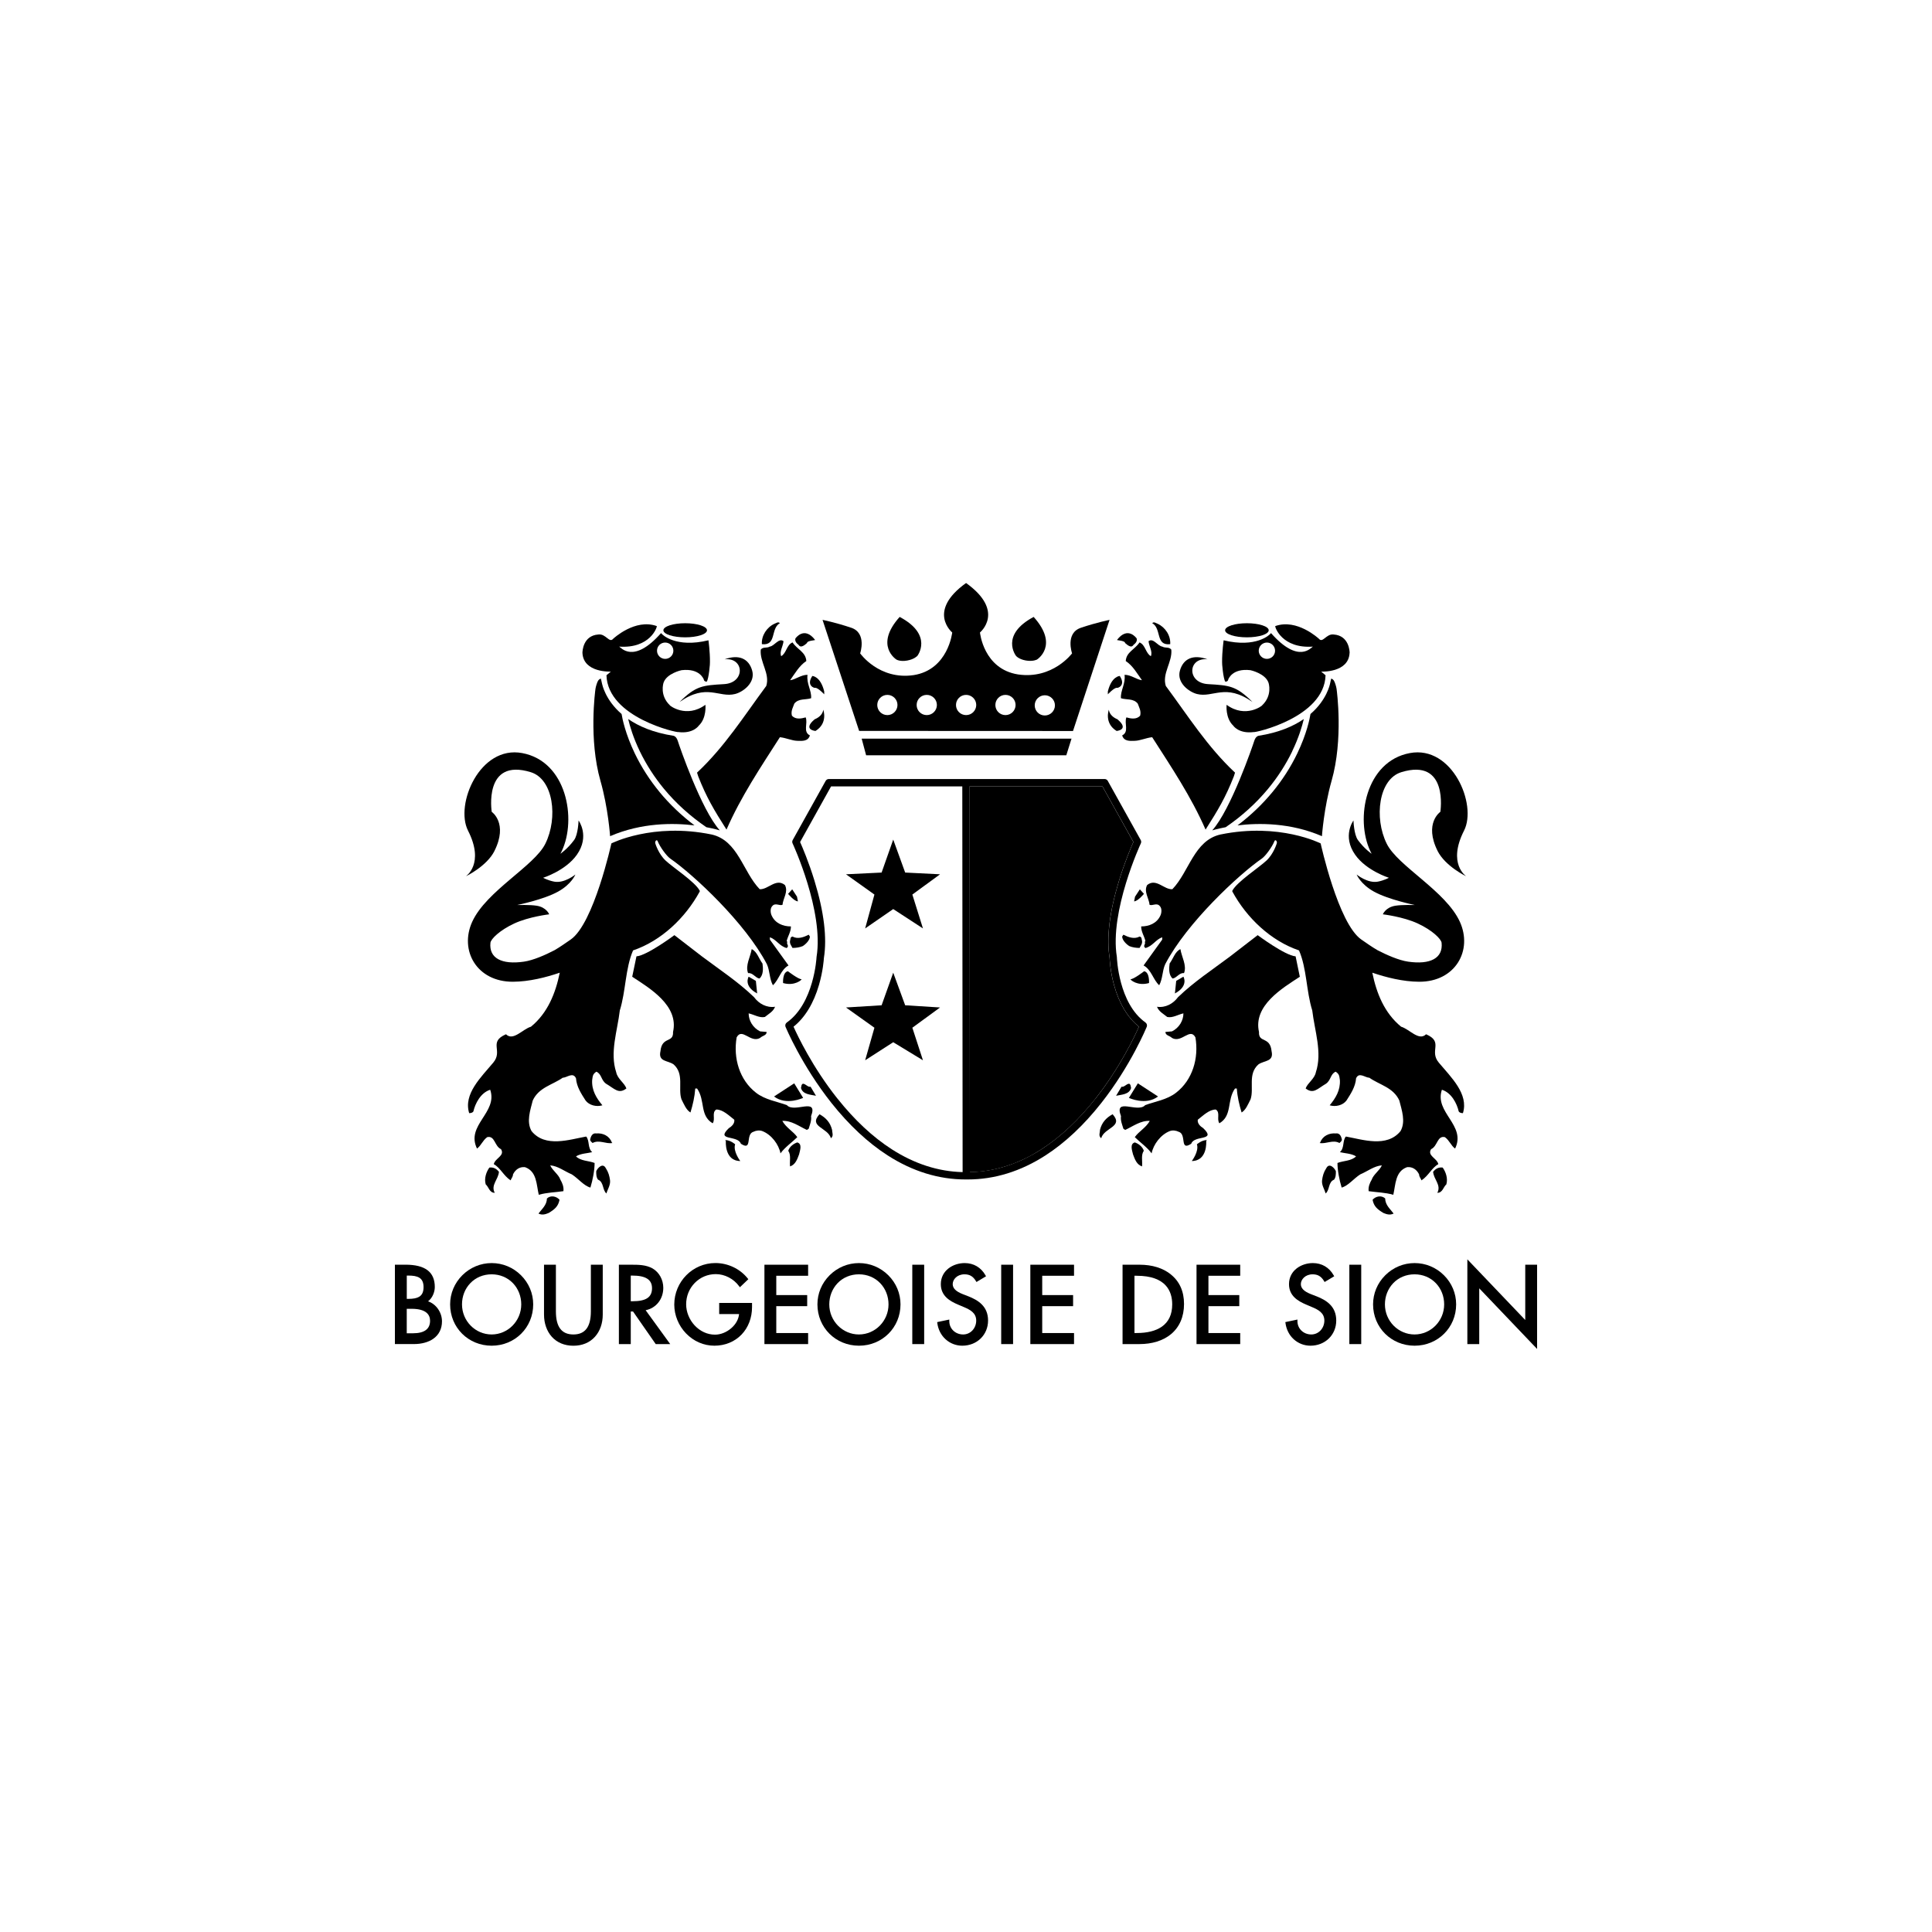 <?xml version="1.0" encoding="UTF-8"?> <svg xmlns="http://www.w3.org/2000/svg" id="Calque_1" version="1.1" viewBox="0 0 600 600"><g><path d="M132.93,404.15c1.38-1.04,2.1-2.92,2.1-4.46,0-4.66-2.98-6.93-9.12-6.93h-3.27v24.65h5.94c2.33,0,4.44-.57,5.95-1.62,1.78-1.23,2.73-3.12,2.73-5.43,0-2.81-1.84-5.39-4.32-6.22h0ZM126.33,406.46h1.49c4.75,0,5.74,2.02,5.74,3.72,0,2.57-1.78,3.88-5.31,3.88h-1.93v-7.59h0ZM130.19,402.71c-.75.46-1.81.67-3.45.67h-.41v-7.24h.48c2.84,0,4.73.61,4.73,3.59,0,1.45-.44,2.43-1.35,2.98h0Z"></path><path d="M152.69,392.26c-3.41,0-6.64,1.34-9.1,3.77-2.45,2.44-3.8,5.65-3.8,9.06,0,7.2,5.66,12.83,12.9,12.83s12.9-5.64,12.9-12.83c0-3.41-1.35-6.63-3.8-9.06-2.45-2.43-5.68-3.77-9.09-3.77h0ZM152.69,414.43c-5.08,0-9.21-4.19-9.21-9.34,0-2.51.91-4.84,2.57-6.58,1.7-1.78,4.06-2.76,6.63-2.76s4.93.98,6.63,2.76c1.66,1.74,2.57,4.07,2.57,6.58,0,5.15-4.13,9.34-9.21,9.34Z"></path><path d="M183.5,407.25c0,4.83-1.78,7.18-5.43,7.18s-5.43-2.35-5.43-7.18v-14.48h-3.69v15.5c0,2.7.86,5.14,2.41,6.87,1.65,1.83,3.97,2.79,6.71,2.79s5.06-.96,6.7-2.79c1.56-1.72,2.42-4.17,2.42-6.87v-15.5h-3.69s0,14.48,0,14.48Z"></path><path d="M205.99,399.95c0-2.52-1.27-4.82-3.32-6.02-2.05-1.16-4.51-1.16-6.5-1.16h-3.97v24.65h3.69v-10.13h.7l7.05,10.13h4.5l-7.63-10.52c3.25-.65,5.48-3.44,5.48-6.96h0ZM202.49,400.08c0,2.79-1.86,4.03-6,4.03h-.6v-7.97h.44c4.21,0,6.16,1.25,6.16,3.93h0Z"></path><path d="M223.36,408.09h6.17c-.16,1.62-1.01,3.17-2.44,4.4-1.47,1.27-3.3,2-5.04,2-2.36,0-4.61-1.03-6.34-2.89-1.66-1.8-2.62-4.19-2.62-6.54,0-2.52.95-4.87,2.67-6.63,1.73-1.77,4.05-2.74,6.54-2.74,2.77,0,5.55,1.44,7.24,3.76l.24.32,2.62-2.5-.2-.25c-2.38-2.98-6.13-4.77-10.03-4.77-7.04,0-12.77,5.78-12.77,12.9,0,3.28,1.33,6.54,3.64,8.94,2.38,2.47,5.51,3.83,8.82,3.83s6.3-1.23,8.44-3.46c2.1-2.19,3.25-5.22,3.25-8.52v-1.3h-10.2v3.43h0Z"></path><polygon points="237.4 417.42 250.97 417.42 250.97 413.99 241.08 413.99 241.08 405.64 250.68 405.64 250.68 402.2 241.08 402.2 241.08 396.2 250.97 396.2 250.97 392.77 237.4 392.77 237.4 417.42"></polygon><path d="M266.75,392.26c-3.41,0-6.64,1.34-9.09,3.77-2.46,2.44-3.8,5.65-3.8,9.06,0,7.2,5.66,12.83,12.9,12.83s12.9-5.64,12.9-12.83c0-3.41-1.35-6.63-3.8-9.06-2.45-2.43-5.68-3.77-9.1-3.77h0ZM266.75,414.43c-5.08,0-9.21-4.19-9.21-9.34,0-2.51.92-4.84,2.57-6.58,1.7-1.78,4.06-2.76,6.63-2.76s4.93.98,6.63,2.76c1.66,1.74,2.57,4.07,2.57,6.58,0,5.15-4.13,9.34-9.21,9.34Z"></path><rect x="283.32" y="392.77" width="3.69" height="24.65"></rect><path d="M300.7,402.57l-1.72-.67c-2.09-.81-3.11-1.82-3.11-3.1,0-1.47,1.39-3.05,3.65-3.05,1.62,0,2.67.63,3.55,2.09l.18.3,2.97-1.78-.17-.3c-1.38-2.45-3.68-3.8-6.47-3.8-3.59,0-7.4,2.3-7.4,6.54,0,3.63,2.74,5.27,5.43,6.39l1.65.7c1.98.83,3.91,1.82,3.91,4.22s-1.78,4.32-4.06,4.32c-1.21,0-2.33-.45-3.14-1.27-.76-.77-1.17-1.8-1.16-2.92v-.44l-3.76.79.04.32c.26,1.96,1.16,3.74,2.55,5,1.41,1.29,3.25,2.01,5.2,2.01,4.57,0,8.01-3.36,8.01-7.82s-3.12-6.34-6.17-7.54h0Z"></path><rect x="310.93" y="392.77" width="3.69" height="24.65"></rect><polygon points="319.98 417.42 333.55 417.42 333.55 413.99 323.67 413.99 323.67 405.64 333.26 405.64 333.26 402.2 323.67 402.2 323.67 396.2 333.55 396.2 333.55 392.77 319.98 392.77 319.98 417.42"></polygon><path d="M363.62,395.78c-2.44-1.97-5.8-3.01-9.69-3.01h-5.31v24.65h5.21c3.99,0,7.38-1.06,9.82-3.07,2.65-2.19,4.06-5.43,4.06-9.38s-1.41-7.03-4.1-9.18h0ZM352.32,396.2h.7c9.1,0,11.02,4.84,11.02,8.89,0,3.12-1.1,5.45-3.25,6.94-1.87,1.29-4.48,1.95-7.77,1.95h-.7v-17.79Z"></path><polygon points="371.59 417.42 385.16 417.42 385.16 413.99 375.29 413.99 375.29 405.64 384.87 405.64 384.87 402.2 375.29 402.2 375.29 396.2 385.16 396.2 385.16 392.77 371.59 392.77 371.59 417.42"></polygon><path d="M408.82,402.57l-1.72-.67c-2.09-.81-3.11-1.82-3.11-3.1,0-1.47,1.4-3.05,3.65-3.05,1.61,0,2.67.63,3.55,2.09l.18.3,2.98-1.78-.17-.3c-1.38-2.45-3.68-3.8-6.47-3.8-3.59,0-7.4,2.3-7.4,6.54,0,3.63,2.74,5.27,5.42,6.39l1.65.7c1.98.83,3.91,1.82,3.91,4.22s-1.78,4.32-4.06,4.32c-1.21,0-2.32-.45-3.14-1.27-.76-.77-1.17-1.8-1.16-2.92v-.44l-3.76.79.05.32c.26,1.96,1.16,3.74,2.55,5,1.41,1.29,3.25,2.01,5.2,2.01,4.56,0,8.01-3.36,8.01-7.82s-3.12-6.34-6.17-7.54h0Z"></path><rect x="419.05" y="392.77" width="3.69" height="24.65"></rect><path d="M439.31,392.26c-3.41,0-6.64,1.34-9.09,3.77-2.46,2.44-3.8,5.65-3.8,9.06,0,7.2,5.67,12.83,12.9,12.83s12.9-5.64,12.9-12.83c0-3.41-1.35-6.63-3.8-9.06-2.44-2.43-5.68-3.77-9.09-3.77h-.01ZM439.31,414.43c-5.08,0-9.21-4.19-9.21-9.34,0-2.51.92-4.84,2.57-6.58,1.7-1.78,4.06-2.76,6.63-2.76s4.93.98,6.63,2.76c1.66,1.74,2.57,4.07,2.57,6.58,0,5.15-4.13,9.34-9.21,9.34h0Z"></path><polygon points="473.68 392.77 473.68 409.94 455.7 391.1 455.7 417.42 459.39 417.42 459.39 400.1 477.36 418.93 477.36 392.77 473.68 392.77"></polygon></g><g><g><polyline points="267.6 229.39 332.77 229.39 331.15 234.56 268.98 234.56 267.6 229.39"></polyline><path d="M315.53,203.68s-5.06-6.47,5.48-12.09c8,8.89,1.03,13.24,1.03,13.24,0,0-1.23.68-3.47.29-2.23-.4-3.04-1.44-3.04-1.44Z"></path><path d="M278.39,204.83s-6.97-4.35,1.01-13.24c10.56,5.62,5.5,12.09,5.5,12.09,0,0-.93,1.06-3.16,1.46-2.23.4-3.35-.31-3.35-.31Z"></path><path d="M335.69,194.96c-4.95,1.66-2.75,7.95-2.75,7.95,0,0-6.01,8.14-16.79,6.54-10.74-1.7-11.81-13.03-11.81-13.03,0,0,7.97-6.56-4.32-15.36-12.27,8.8-4.3,15.36-4.3,15.36,0,0-1.23,11.53-11.95,13.24-10.77,1.6-16.64-6.75-16.64-6.75,0,0,2.15-6.29-2.75-7.95-4.89-1.65-8.93-2.45-8.93-2.45l11.36,34.48,66.42.03,11.35-34.51s-4,.8-8.9,2.45h0ZM275.58,222.08c-1.74,0-3.14-1.4-3.14-3.14s1.41-3.14,3.14-3.14,3.14,1.41,3.14,3.14-1.41,3.14-3.14,3.14ZM287.81,222.08c-1.74,0-3.14-1.4-3.14-3.14s1.41-3.14,3.14-3.14,3.15,1.41,3.15,3.14-1.41,3.14-3.15,3.14ZM300.03,222.08c-1.74,0-3.14-1.4-3.14-3.14s1.41-3.14,3.14-3.14,3.15,1.41,3.15,3.14-1.41,3.14-3.15,3.14ZM312.26,222.08c-1.74,0-3.14-1.4-3.14-3.14s1.41-3.14,3.14-3.14,3.14,1.41,3.14,3.14-1.41,3.14-3.14,3.14ZM324.48,222.2c-1.74,0-3.14-1.41-3.14-3.14s1.41-3.14,3.14-3.14,3.14,1.41,3.14,3.14-1.41,3.14-3.14,3.14Z"></path></g><g><path d="M357.83,193.53c.56-.56,1.12,0,1.68.18,2.42,1.12,4.09,3.72,3.91,6.34-4.66.55-2.61-4.85-5.59-6.53h0Z"></path><path d="M350.71,336.57c.56.38.37.75.56,1.31-.56,2.05-2.98,2.05-4.66,2.42l1.68-2.8c.93.18,1.49-.94,2.42-.94h0Z"></path><path d="M348.5,290.85l.38-.57c1.49.75,3.35,1.49,5.03.57.75.18.56.74.75,1.3.18.93-.38,1.49-.75,2.24-1.12,0-2.24-.18-3.17-.56-.93-.56-2.24-1.86-2.24-2.98Z"></path><path d="M363.23,299.23c1.12-1.49,1.68-3.72,3.36-4.47.37,2.42,2.05,5.04,1.12,7.45-1.49-.18-2.23,1.49-3.54,1.68-1.31-1.12-1.12-3.35-.93-4.66h0Z"></path><path d="M341.61,350.89c.56-2.24,1.87-3.74,3.92-4.85,3.54,3.91-2.61,4.1-3.55,7.45-.92-.75-.37-1.68-.37-2.61Z"></path><path d="M414.87,351.99c1.31-.18,1.68,1.11,1.86,1.86,0,.56-.38.75-.75,1.12-2.05-1.12-4.11.37-6.15,0l.18-.18c.75-2.05,2.8-2.98,4.85-2.79h0Z"></path><path d="M352.42,354.79c1.12.37,2.42,1.31,2.8,2.6-.93,1.31-.37,3.17-.55,4.85-1.68-.56-2.24-2.24-2.8-3.73-.34-1.39-1.01-3.24.55-3.72h0Z"></path><path d="M411.89,362.8c.94-1.86,2.61,0,2.98.94,0,.93,0,1.87-.56,2.61-1.86.75-1.3,3.17-2.61,4.29-.38-1.31-1.31-2.61-1.12-4.11.18-1.3.46-2.42,1.3-3.73h0Z"></path><path d="M448.05,362.61c.93,1.31,1.68,3.36,1.12,5.22-.93.75-1.12,2.61-2.8,2.61,1.31-2.43-1.12-4.11-1.3-6.53.75-.93,1.67-1.49,2.98-1.31h0Z"></path><path d="M362.11,213.11c6.9,9.32,12.87,18.82,21.44,26.84l-.37,1.16c-2.61,6.62-4.87,10.38-8.78,16.53-4.48-10.25-10.61-19.37-16.58-28.69-1.86.18-3.72,1.08-5.41,1.12-1.57.05-3.35.19-3.91-1.68,2.24-1.12.56-3.73,1.31-5.6,1.31.38,3.17.75,4.28-.55.37-1.49-.37-2.61-.75-3.72-1.31-1.68-3.54-1.12-5.22-1.68-.18-2.42,1.49-4.48,1.12-7.27,2.05,0,3.72,1.49,5.41,1.68-1.49-2.05-2.8-4.48-5.04-5.96.18-2.8,2.8-3.55,4.28-5.78,1.86.75,1.86,3.35,3.54,4.28.56-1.49-.56-2.98-.74-4.66,1.49-1.12,2.8,1.49,4.28,1.68.93.55,2.05,0,2.79.93.38,3.91-2.98,7.46-1.68,11.38,0,0,.01,0,.01,0Z"></path><path d="M355.59,343.23c2.98-1.12,6.9-1.68,9.69-3.91,5.03-3.91,7.08-10.62,5.97-17.15-1.68-3.16-4.28,1.86-7.27.18-.75-.75-2.05-.75-2.05-1.87l2.05-.18c2.24-1.12,3.54-3.36,3.54-5.59-1.68.37-3.35,1.49-5.03,1.12-1.12-.93-2.61-1.67-3.17-3.17,2.61.38,5.03-.94,6.52-2.98,5.04-4.85,10.75-8.58,16.21-12.68l8.53-6.58s8.51,6.34,11.78,6.58l1.31,6.34c-5.41,3.54-14.54,8.95-12.68,17.15-.18,3.55,3.44,1.24,3.91,5.97.75,3.35-2.23,2.79-4.1,4.11-3.35,2.98-1.3,7.45-2.42,10.81-.75,1.49-1.49,3.35-2.79,4.11-.74-2.43-1.31-4.85-1.49-7.45h-.56c-2.61,3.72-.75,8.38-4.85,10.81-.93-1.3.38-3.35-1.12-4.28-2.05,0-3.91,1.86-5.59,3.17-.18,1.12.75,2.05,1.68,2.61,4.29,4.1-2.79,2.05-3.72,4.85-3.72,2.42-1.3-2.98-3.91-3.72-.75-.38-1.87-.57-2.8-.19-2.79,1.12-5.03,4.1-5.59,6.9-1.31-1.86-3.73-3.54-5.22-5.04,1.31-1.86,3.35-2.79,4.66-5.04-2.79-.18-5.22,1.68-7.64,2.8l-.56-.37c-.38-1.31-.93-2.43-.75-3.91-2.23-5.96,5.04-.93,7.46-3.35h0s0-.01,0-.01Z"></path><path d="M430.19,372.22c0,2.05,1.68,3.36,2.61,4.66-1.12.56-2.14.24-3.17-.18-1.86-1.12-2.98-2.05-3.36-4.1.94-1.12,2.81-1.49,3.92-.38h0Z"></path><path d="M350.6,340.95l2.77-4.51,6.26,4.08c-3.78,2.91-9.02.44-9.02.44h0Z"></path><path d="M371.72,355.37s1.46-1.31,3.06-1.31l-.18.36s.48,6.11-4.48,6.15c0,0,2.32-3.01,1.59-5.2h0Z"></path><path d="M387.24,197.93c-3.74,0-6.77-.98-6.77-2.19s3.04-2.19,6.77-2.19,6.77.98,6.77,2.19-3.04,2.19-6.77,2.19Z"></path><path d="M364.88,308.52l.4-3.9,2.24-1.3s1.73,2.87-2.64,5.2Z"></path><path d="M351.09,304.11c1.02,0,4.23-2.48,4.23-2.48,1.75.29,1.52,3.66,1.52,3.66-3.58,1.04-5.88-1.04-5.74-1.19h0Z"></path><path d="M352.5,278.47l1.49-2.28,1.27,1.4s-1.89,2.33-3.06,2.33c.11-.38.29-1.46.29-1.46h0Z"></path><path d="M351.92,200.41c-.87,1.16-2.52-.88-2.52-.68.1-.78-2.52-.87-2.52-.97,3.4-4.47,6.12-.49,6.12-.49.39,1.26-1.17,2.04-1.08,2.13h0Z"></path><path d="M346.87,213.61c-.87-.09-2.82,2.02-2.82,2.02v-.88c1.16-4.78,3.7-4.82,3.7-4.82,2.06,3.12-.88,3.87-.88,3.67h0Z"></path><path d="M347.07,223.42c3.78,3.21-.29,3.59-.29,3.59-3.97-2.43-2.42-6.6-2.42-6.6.3,2.19,2.63,2.91,2.72,3h0Z"></path><path d="M375.15,212.46c6.67.39,8.76.51,13.82,5.55-8.45-5.94-12.17-1.21-17.23-2.48-2.48-.63-6.36-3.49-5.31-7.25,1.04-3.76,4.16-5.15,8.58-3.52-6.13-.68-6.53,7.31.15,7.7Z"></path><path d="M419.14,202.75c0-.44-.15-5.36-4.94-5.7-2.33-.32-3.39,2.8-4.61,1.32-.07-.06-6.81-6.36-13.55-3.93-.15.29,2.06,7.04,11.71,6.37-.52.15-4.34,5.63-13.02-4.19l-.39.39s-4.14,4.31-14.33,1.84c0,0-.5,3.5-.48,6.75-.07.15.34,5.23,1,6.1.15,0,.87,0,.94-.8.07.07,1.1-3.43,6.85-2.77.07,0,4.61,1.02,5.61,3.86.07.2,1.29,3.97-1.97,7.06.21-.01-5.08,4.19-11.03-.17,0,0-.45,4.12,2.07,6.48,0,0,1.67,2.57,6.33,1.99.15.29,21.94-4.44,22.33-17.64l-1.36-1.14s8.54.44,8.82-5.82h.01ZM393.45,204.62c-1.4,0-2.54-1.14-2.54-2.53s1.14-2.54,2.54-2.54,2.53,1.14,2.53,2.54-1.13,2.53-2.53,2.53Z"></path><g><path d="M401.31,233.34c-1.99,4.1-4.5,8.01-7.48,11.61-3.7,4.48-8.14,8.5-13.19,11.95-2.62.49-4.17.98-4.17.98,5.77-6.42,12.51-26.09,13.07-27.85.46-1.44,1.35-1.53,1.35-1.53,6.27-.99,10.78-2.96,14.02-5.2-.51,2.18-1.56,5.78-3.62,10.03h0Z"></path><path d="M395.17,245.99c3.07-3.72,5.66-7.74,7.7-11.98,2.95-6.12,3.88-10.83,4.11-12.27,5.06-4.38,6-9.11,6.07-9.39.11-.46.35-1.58.35-1.58,0,0,.43,0,.82.55.34.48.77,1.93.86,2.59.09.65,2.14,15.7-1.54,28.57-2.4,8.4-3,17.2-3,17.2-9.76-4.21-19.63-4.15-26.21-3.35,4.07-3.08,7.72-6.56,10.84-10.35h0Z"></path></g><path d="M446.45,264.26c2.41,4.79,8.91,7.89,8.91,7.89,0,0-5.94-3.86-.69-14.19,4.14-8.12-3.66-26.53-16.8-24.09-13.84,2.56-17,20.49-12.33,30.41.13.29.28.57.43.86h0s-2.2-1.46-4.25-4.25c-1.26-1.71-1.39-6.08-1.39-6.08,0,0-3.59,4.81.54,10.66,3.49,4.95,10.46,7.13,10.46,7.13,0,0-1.42.81-3.42,1.2-3.18.61-6.59-2.21-6.59-2.21,0,0,1.16,2.97,5.36,5.3,4.57,2.53,12.69,4.16,12.72,4.17-.01,0-4.06-.11-6.05.22-3.09.5-3.89,2.67-3.89,2.67,0,0,6.29.73,10.85,2.85,4.48,2.08,7.25,4.79,7.39,5.99.5,4.79-3.51,6.86-10.4,5.86-2.92-.42-6.66-2.09-9.49-3.55-1.76-1.02-3.4-2.19-5.01-3.3-7.19-4.9-12.66-29.87-12.66-29.87,0,0-12.79-6.54-31.1-2.77h-.02c-8.21,1.86-9.71,11.58-14.93,16.99-2.61.18-5.03-3.54-7.83-1.3-1.12,2.05.56,4.1.75,6.15.94.38,2.24-.74,3.17.38.75.75.55,2.24.18,2.98-1.12,2.42-3.55,3.35-5.96,3.35,0,1.68.94,2.98,1.31,4.47l-.18.37c.37.75-.75,1.12.18,1.87,2.24-.56,3.17-2.61,5.22-3.35v.74l-5.78,8.02c2.42,1.3,2.98,4.47,4.85,6.15,1.12-2.05.93-4.48,1.86-6.53,6.71-12.86,22.84-27.85,30.01-32.81,1.16-.8,3.24-3.68,3.91-5.4.29-.74.98.08.71.74,0,0-.94,3.18-3.18,5.28-2.24,2.11-9.18,6.63-10.58,9.33,0,0-.08.17,0,.31,4.48,8.2,11.93,15.28,20.69,18.26,2.43,5.59,2.24,12.68,4.11,18.64.74,6.34,3.17,13.05,1.12,19.2-.38,2.05-2.61,3.35-3.17,5.03,2.42,1.86,3.66.08,6.34-1.49,1.59-1.15,1.31-2.98,2.98-3.72,1.12.74,1.12,1.29,1.31,2.61.18,3.17-1.31,5.59-3.17,7.83,1.87.56,4.1,0,5.22-1.49,1.31-2.05,2.8-4.28,2.98-6.9.93-2.05,2.8-.18,4.11-.18,3.16,2.24,7.45,2.99,9.32,7.08.74,2.98,2.05,6.52.37,9.51-4.28,5.22-11.74,2.61-16.97,1.68-1.12,1.31-.37,3.55-1.86,4.85,1.49.38,3.54.38,5.03,1.31-1.49,1.49-3.91,1.31-5.78,2.05,0,2.24.56,5.22,1.3,7.64,2.05-.55,3.73-2.79,5.78-4.1,2.24-.93,4.28-2.61,6.71-2.8-.75,1.68-2.61,2.8-3.17,4.47-.56.93-1.12,2.24-.93,3.55,2.61.38,5.03.38,7.65,1.12.74-3.17.56-7.27,4.28-8.58,1.68-.18,2.99.75,3.73,2.24,0,.75.56,1.31.75,1.86,2.24-1.49,3.18-3.91,5.22-5.03-.38-1.86-3.54-2.61-2.24-4.66,2.05-.93,1.86-4.28,4.29-3.73,1.49,1.12,1.86,2.61,3.16,3.55,3.54-7.28-6.52-11.18-4.1-18.27,2.98.93,4.66,4.29,5.22,6.71.18.38.74.56,1.31.56,1.86-5.97-3.73-11.19-7.47-15.67-3.16-3.73,1.62-6.41-3.97-8.83-2.24,2.22-5.16-1.6-7.76-2.35-5.22-4.28-7.65-10.43-8.94-16.77,4.26,1.45,9.52,2.79,14.52,2.81,11.25.06,16.74-9.72,12.66-18.64-4.39-9.58-19.26-17.26-22.7-24.22-3.99-8.04-2.52-20.06,4.52-22.22,14.79-4.54,12.13,12.31,12.13,12.31,0,0-5.17,3.53-.84,12.18h-.03,0Z"></path></g><g><path d="M242.2,193.53c-.55-.56-1.12,0-1.68.18-2.42,1.12-4.09,3.72-3.91,6.34,4.66.55,2.61-4.85,5.59-6.53h0Z"></path><path d="M249.31,336.57c-.56.38-.38.75-.56,1.31.56,2.05,2.98,2.05,4.66,2.42l-1.68-2.8c-.93.18-1.49-.94-2.42-.94h0Z"></path><path d="M251.52,290.85l-.37-.57c-1.49.75-3.35,1.49-5.04.57-.75.18-.56.74-.75,1.3-.18.93.38,1.49.75,2.24,1.12,0,2.23-.18,3.17-.56.93-.56,2.24-1.86,2.24-2.98Z"></path><path d="M236.79,299.23c-1.12-1.49-1.68-3.72-3.35-4.47-.37,2.42-2.05,5.04-1.12,7.45,1.49-.18,2.24,1.49,3.54,1.68,1.31-1.12,1.12-3.35.94-4.66h0Z"></path><path d="M258.41,350.89c-.56-2.24-1.86-3.74-3.91-4.85-3.55,3.91,2.61,4.1,3.55,7.45.93-.75.37-1.68.37-2.61Z"></path><path d="M185.15,351.99c-1.31-.18-1.68,1.11-1.87,1.86,0,.56.38.75.75,1.12,2.05-1.12,4.11.37,6.15,0l-.18-.18c-.75-2.05-2.8-2.98-4.85-2.79h0Z"></path><path d="M247.6,354.79c-1.12.37-2.43,1.31-2.8,2.6.93,1.31.37,3.17.56,4.85,1.68-.56,2.24-2.24,2.8-3.73.33-1.39,1.01-3.24-.55-3.72h0Z"></path><path d="M188.14,362.8c-.94-1.86-2.61,0-2.98.94,0,.93,0,1.87.56,2.61,1.86.75,1.3,3.17,2.61,4.29.37-1.31,1.3-2.61,1.12-4.11-.18-1.3-.46-2.42-1.3-3.73h0Z"></path><path d="M151.97,362.61c-.93,1.31-1.68,3.36-1.12,5.22.93.75,1.12,2.61,2.8,2.61-1.31-2.43,1.12-4.11,1.3-6.53-.75-.93-1.68-1.49-2.98-1.31h0Z"></path><path d="M237.91,213.11c-6.9,9.32-12.87,18.82-21.44,26.84l.37,1.16c2.61,6.62,4.87,10.38,8.78,16.53,4.48-10.25,10.61-19.37,16.58-28.69,1.86.18,3.72,1.08,5.41,1.12,1.57.05,3.35.19,3.91-1.68-2.24-1.12-.56-3.73-1.31-5.6-1.31.38-3.17.75-4.28-.55-.38-1.49.38-2.61.75-3.72,1.3-1.68,3.54-1.12,5.22-1.68.18-2.42-1.49-4.48-1.12-7.27-2.05,0-3.73,1.49-5.41,1.68,1.49-2.05,2.8-4.48,5.04-5.96-.18-2.8-2.8-3.55-4.28-5.78-1.87.75-1.87,3.35-3.54,4.28-.56-1.49.56-2.98.74-4.66-1.49-1.12-2.8,1.49-4.28,1.68-.93.55-2.05,0-2.79.93-.38,3.91,2.98,7.46,1.68,11.38h-.01,0Z"></path><path d="M244.43,343.23c-2.98-1.12-6.89-1.68-9.69-3.91-5.03-3.91-7.08-10.62-5.97-17.15,1.68-3.16,4.29,1.86,7.27.18.75-.75,2.05-.75,2.05-1.87l-2.05-.18c-2.24-1.12-3.54-3.36-3.54-5.59,1.68.37,3.35,1.49,5.04,1.12,1.12-.93,2.61-1.67,3.16-3.17-2.61.38-5.03-.94-6.52-2.98-5.04-4.85-10.75-8.58-16.21-12.68l-8.53-6.58s-8.51,6.34-11.78,6.58l-1.32,6.34c5.41,3.54,14.54,8.95,12.68,17.15.18,3.55-3.44,1.24-3.91,5.97-.75,3.35,2.24,2.79,4.1,4.11,3.35,2.98,1.3,7.45,2.42,10.81.75,1.49,1.49,3.35,2.8,4.11.74-2.43,1.3-4.85,1.49-7.45h.56c2.61,3.72.75,8.38,4.85,10.81.93-1.3-.38-3.35,1.12-4.28,2.05,0,3.91,1.86,5.59,3.17.18,1.12-.75,2.05-1.68,2.61-4.29,4.1,2.79,2.05,3.73,4.85,3.72,2.42,1.3-2.98,3.91-3.72.75-.38,1.86-.57,2.8-.19,2.8,1.12,5.04,4.1,5.59,6.9,1.3-1.86,3.73-3.54,5.22-5.04-1.31-1.86-3.35-2.79-4.66-5.04,2.79-.18,5.22,1.68,7.64,2.8l.56-.37c.37-1.31.92-2.43.74-3.91,2.24-5.96-5.03-.93-7.46-3.35h0s0-.01,0-.01Z"></path><path d="M169.84,372.22c0,2.05-1.68,3.36-2.61,4.66,1.12.56,2.14.24,3.16-.18,1.87-1.12,2.98-2.05,3.37-4.1-.94-1.12-2.8-1.49-3.92-.38Z"></path><path d="M249.42,340.95l-2.77-4.51-6.26,4.08c3.78,2.91,9.02.44,9.02.44h0Z"></path><path d="M228.3,355.37s-1.45-1.31-3.06-1.31l.18.36s-.48,6.11,4.48,6.15c0,0-2.32-3.01-1.6-5.2h0Z"></path><path d="M212.79,197.93c3.74,0,6.77-.98,6.77-2.19s-3.04-2.19-6.77-2.19-6.77.98-6.77,2.19,3.03,2.19,6.77,2.19Z"></path><path d="M235.14,308.52l-.4-3.9-2.24-1.3s-1.73,2.87,2.64,5.2Z"></path><path d="M248.93,304.11c-1.02,0-4.23-2.48-4.23-2.48-1.74.29-1.51,3.66-1.51,3.66,3.58,1.04,5.89-1.04,5.74-1.19h0Z"></path><path d="M247.52,278.47l-1.49-2.28-1.28,1.4s1.89,2.33,3.06,2.33c-.11-.38-.29-1.46-.29-1.46h0Z"></path><path d="M248.11,200.41c.88,1.16,2.52-.88,2.52-.68-.1-.78,2.52-.87,2.52-.97-3.4-4.47-6.12-.49-6.12-.49-.39,1.26,1.17,2.04,1.08,2.13h0Z"></path><path d="M253.15,213.61c.87-.09,2.82,2.02,2.82,2.02v-.88c-1.16-4.78-3.7-4.82-3.7-4.82-2.06,3.12.88,3.87.88,3.67h0Z"></path><path d="M252.96,223.42c-3.79,3.21.29,3.59.29,3.59,3.97-2.43,2.43-6.6,2.43-6.6-.3,2.19-2.63,2.91-2.72,3h0Z"></path><path d="M224.87,212.46c-6.67.39-8.76.51-13.82,5.55,8.44-5.94,12.17-1.21,17.23-2.48,2.49-.63,6.36-3.49,5.32-7.25-1.04-3.76-4.17-5.15-8.58-3.52,6.13-.68,6.53,7.31-.15,7.7h0Z"></path><path d="M211.69,208.13c5.75-.65,6.77,2.84,6.85,2.77.07.8.81.8.94.8.65-.87,1.08-5.95,1-6.1.03-3.25-.47-6.75-.47-6.75-10.19,2.48-14.33-1.84-14.33-1.84l-.39-.39c-8.68,9.82-12.5,4.34-13.03,4.19,9.65.67,11.86-6.08,11.71-6.37-6.74-2.44-13.47,3.88-13.54,3.93-1.21,1.49-2.27-1.64-4.61-1.32-4.79.34-4.94,5.26-4.94,5.7.29,6.26,8.82,5.82,8.82,5.82l-1.36,1.14c.4,13.2,22.19,17.93,22.33,17.64,4.66.58,6.33-1.99,6.33-1.99,2.52-2.36,2.07-6.48,2.07-6.48-5.94,4.35-11.23.15-11.02.17-3.25-3.09-2.04-6.87-1.97-7.06.98-2.85,5.53-3.86,5.61-3.86h0ZM204.04,202.09c0-1.41,1.13-2.54,2.54-2.54s2.54,1.14,2.54,2.54-1.14,2.53-2.54,2.53-2.54-1.14-2.54-2.53Z"></path><g><path d="M198.71,233.34c1.99,4.1,4.5,8.01,7.47,11.61,3.7,4.48,8.15,8.5,13.19,11.95,2.62.49,4.17.98,4.17.98-5.77-6.42-12.51-26.09-13.07-27.85-.46-1.44-1.36-1.53-1.36-1.53-6.27-.99-10.78-2.96-14.02-5.2.51,2.18,1.56,5.78,3.62,10.03h0Z"></path><path d="M204.85,245.99c-3.07-3.72-5.65-7.74-7.7-11.98-2.94-6.12-3.88-10.83-4.11-12.27-5.07-4.38-5.99-9.11-6.07-9.39-.11-.46-.35-1.58-.35-1.58,0,0-.43,0-.83.55-.34.48-.77,1.93-.86,2.59-.09.65-2.14,15.7,1.54,28.57,2.4,8.4,3,17.2,3,17.2,9.76-4.21,19.63-4.15,26.21-3.35-4.07-3.08-7.72-6.56-10.85-10.35h0Z"></path></g><path d="M153.57,264.26c-2.4,4.79-8.91,7.89-8.91,7.89,0,0,5.95-3.86.69-14.19-4.13-8.12,3.66-26.53,16.8-24.09,13.84,2.56,17,20.49,12.33,30.41-.14.29-.28.57-.44.86h0s2.19-1.46,4.25-4.25c1.26-1.71,1.39-6.08,1.39-6.08,0,0,3.59,4.81-.54,10.66-3.5,4.95-10.46,7.13-10.46,7.13,0,0,1.41.81,3.42,1.2,3.18.61,6.59-2.21,6.59-2.21,0,0-1.16,2.97-5.36,5.3-4.56,2.53-12.69,4.16-12.72,4.17.01,0,4.06-.11,6.06.22,3.09.5,3.88,2.67,3.88,2.67,0,0-6.29.73-10.85,2.85-4.48,2.08-7.25,4.79-7.39,5.99-.5,4.79,3.51,6.86,10.4,5.86,2.92-.42,6.67-2.09,9.49-3.55,1.76-1.02,3.39-2.19,5.01-3.3,7.18-4.9,12.66-29.87,12.66-29.87,0,0,12.79-6.54,31.11-2.77h.02c8.21,1.86,9.7,11.58,14.93,16.99,2.61.18,5.03-3.54,7.83-1.3,1.12,2.05-.56,4.1-.75,6.15-.94.38-2.24-.74-3.17.38-.75.75-.55,2.24-.18,2.98,1.12,2.42,3.55,3.35,5.97,3.35,0,1.68-.93,2.98-1.31,4.47l.18.37c-.37.75.75,1.12-.18,1.87-2.24-.56-3.16-2.61-5.22-3.35v.74l5.78,8.02c-2.42,1.3-2.98,4.47-4.85,6.15-1.11-2.05-.93-4.48-1.86-6.53-6.71-12.86-22.84-27.85-30.01-32.81-1.16-.8-3.24-3.68-3.91-5.4-.29-.74-.98.08-.72.74,0,0,.94,3.18,3.18,5.28,2.24,2.11,9.18,6.63,10.58,9.33,0,0,.08.17,0,.31-4.48,8.2-11.93,15.28-20.69,18.26-2.42,5.59-2.24,12.68-4.11,18.64-.74,6.34-3.17,13.05-1.12,19.2.38,2.05,2.61,3.35,3.16,5.03-2.42,1.86-3.66.08-6.34-1.49-1.58-1.15-1.31-2.98-2.98-3.72-1.12.74-1.12,1.29-1.31,2.61-.18,3.17,1.31,5.59,3.18,7.83-1.87.56-4.1,0-5.22-1.49-1.31-2.05-2.8-4.28-2.98-6.9-.94-2.05-2.8-.18-4.11-.18-3.16,2.24-7.45,2.99-9.32,7.08-.74,2.98-2.05,6.52-.37,9.51,4.28,5.22,11.74,2.61,16.97,1.68,1.12,1.31.37,3.55,1.86,4.85-1.49.38-3.54.38-5.03,1.31,1.49,1.49,3.91,1.31,5.78,2.05,0,2.24-.56,5.22-1.3,7.64-2.05-.55-3.73-2.79-5.78-4.1-2.24-.93-4.28-2.61-6.71-2.8.75,1.68,2.61,2.8,3.17,4.47.56.93,1.12,2.24.93,3.55-2.61.38-5.03.38-7.65,1.12-.75-3.17-.56-7.27-4.28-8.58-1.68-.18-2.98.75-3.72,2.24,0,.75-.56,1.31-.75,1.86-2.24-1.49-3.17-3.91-5.22-5.03.38-1.86,3.55-2.61,2.24-4.66-2.05-.93-1.86-4.28-4.29-3.73-1.49,1.12-1.86,2.61-3.16,3.55-3.55-7.28,6.53-11.18,4.1-18.27-2.98.93-4.66,4.29-5.22,6.71-.18.38-.75.56-1.31.56-1.86-5.97,3.73-11.19,7.46-15.67,3.16-3.73-1.62-6.41,3.97-8.83,2.24,2.22,5.16-1.6,7.76-2.35,5.22-4.28,7.64-10.43,8.94-16.77-4.26,1.45-9.52,2.79-14.52,2.81-11.24.06-16.74-9.72-12.66-18.64,4.39-9.58,19.26-17.26,22.7-24.22,3.99-8.04,2.52-20.06-4.52-22.22-14.79-4.54-12.13,12.31-12.13,12.31,0,0,5.18,3.53.83,12.18h.02Z"></path></g><g><g><g><polyline points="271.56 319.17 262.73 312.88 273.79 312.2 277.4 302.08 281.11 312.2 291.94 312.88 283.34 319.17 286.63 329.28 277.4 323.67 268.68 329.28 271.56 319.17"></polyline><polyline points="271.56 277.81 262.73 271.52 273.79 270.98 277.4 260.74 281.11 270.98 291.94 271.52 283.34 277.81 286.63 288.33 277.4 282.32 268.68 288.33 271.56 277.81"></polyline></g><path d="M340.27,341.1c7.62-9.68,12.19-19.44,13.43-22.26-3.53-2.81-6.2-7.28-7.76-13.01-1.16-4.25-1.33-7.77-1.35-8.36-1.02-6.26-.03-14.3,2.91-23.91,1.81-5.92,3.8-10.54,4.48-12.07l-9.63-17.28h-41.25l.09,119.79c.23,0,.46,0,.68-.01h.05c.21,0,.43-.01.64-.03h.08c.2-.01.41-.03.61-.04h.11c.2-.01.39-.03.59-.05.05,0,.09,0,.14-.01.18-.02.38-.04.57-.06.05,0,.11-.01.16-.01.18-.02.36-.04.55-.07.06,0,.12-.01.18-.02.18-.03.36-.05.53-.07.06-.01.13-.02.18-.03.18-.03.35-.05.52-.08.07-.01.13-.02.2-.03.17-.03.34-.06.51-.09.07-.01.15-.03.21-.04.17-.03.33-.07.5-.1.07-.01.15-.03.22-.05.17-.03.32-.07.49-.1.08-.01.16-.04.23-.05.16-.04.32-.07.48-.11.08-.01.17-.04.24-.06.15-.04.31-.08.46-.12.08-.02.17-.04.25-.06.15-.04.3-.08.46-.13.09-.02.17-.05.26-.07.15-.05.3-.09.44-.13.09-.03.18-.05.26-.08.15-.04.29-.09.44-.13.09-.03.18-.06.27-.09.15-.05.28-.09.43-.14.09-.03.18-.07.28-.09.14-.05.28-.1.42-.15.1-.03.19-.07.29-.11.14-.05.27-.1.41-.15.1-.04.2-.07.3-.11.13-.05.27-.1.4-.15.1-.04.2-.08.3-.13.13-.05.26-.11.39-.16.11-.05.21-.09.31-.13.13-.06.26-.11.39-.17.11-.05.21-.09.32-.14.13-.06.25-.11.38-.17.11-.05.22-.1.32-.15.13-.06.24-.11.37-.17.11-.05.22-.11.33-.16.13-.06.24-.12.36-.17.11-.06.23-.12.34-.17.11-.06.23-.12.35-.18.11-.06.23-.13.35-.18.11-.06.22-.12.34-.18.12-.07.24-.13.36-.2.11-.06.21-.12.32-.18.13-.07.25-.15.38-.22.1-.06.2-.11.3-.18.13-.08.27-.16.4-.24.09-.06.18-.11.28-.17.15-.09.3-.18.46-.28.07-.05.15-.09.23-.14.22-.14.45-.28.68-.43,5.89-3.8,11.54-9.12,16.8-15.79v-.03s-.01,0-.01,0Z"></path></g><path d="M355.75,317.55c-8.4-5.94-8.88-20.07-8.89-20.22,0-.05,0-.11-.01-.16-2.32-14.16,7.35-35.04,7.45-35.25.15-.33.15-.72-.04-1.04l-10.23-18.37c-.2-.36-.58-.58-1-.58h-85.62c-.41,0-.79.22-1,.59l-10.23,18.37c-.18.32-.19.71-.03,1.04.1.21,9.76,21.09,7.44,35.25,0,.04-.01.09-.01.13,0,.15-.79,14.29-9.22,20.23-.44.31-.6.88-.4,1.37.05.12,5,11.95,14.25,23.62,5.46,6.87,11.33,12.35,17.46,16.29,7.72,4.96,15.85,7.47,24.18,7.47h.71c8.33,0,16.45-2.52,24.13-7.47,6.1-3.94,11.94-9.42,17.35-16.3,9.18-11.66,14.04-23.5,14.09-23.62.2-.49.03-1.06-.4-1.35h.01ZM260.05,341.15c-7.7-9.68-12.35-19.48-13.61-22.3,3.53-2.8,6.25-7.27,7.91-12.99,1.24-4.28,1.49-7.82,1.52-8.36,1.01-6.26.03-14.31-2.91-23.93-1.81-5.92-3.8-10.54-4.48-12.07l9.62-17.28h40.75l.1,119.79c-7.55-.18-14.94-2.56-21.98-7.08-5.92-3.8-11.6-9.1-16.9-15.77h0ZM340.27,341.1c-5.26,6.67-10.91,11.99-16.8,15.79-7.12,4.59-14.6,6.98-22.26,7.1l-.09-119.79h41.25l9.63,17.28c-.68,1.53-2.67,6.15-4.48,12.07-2.94,9.61-3.92,17.65-2.91,23.91.02.59.19,4.11,1.35,8.36,1.56,5.73,4.23,10.21,7.76,13.01-1.24,2.81-5.81,12.58-13.43,22.26h0Z"></path></g></g></svg> 